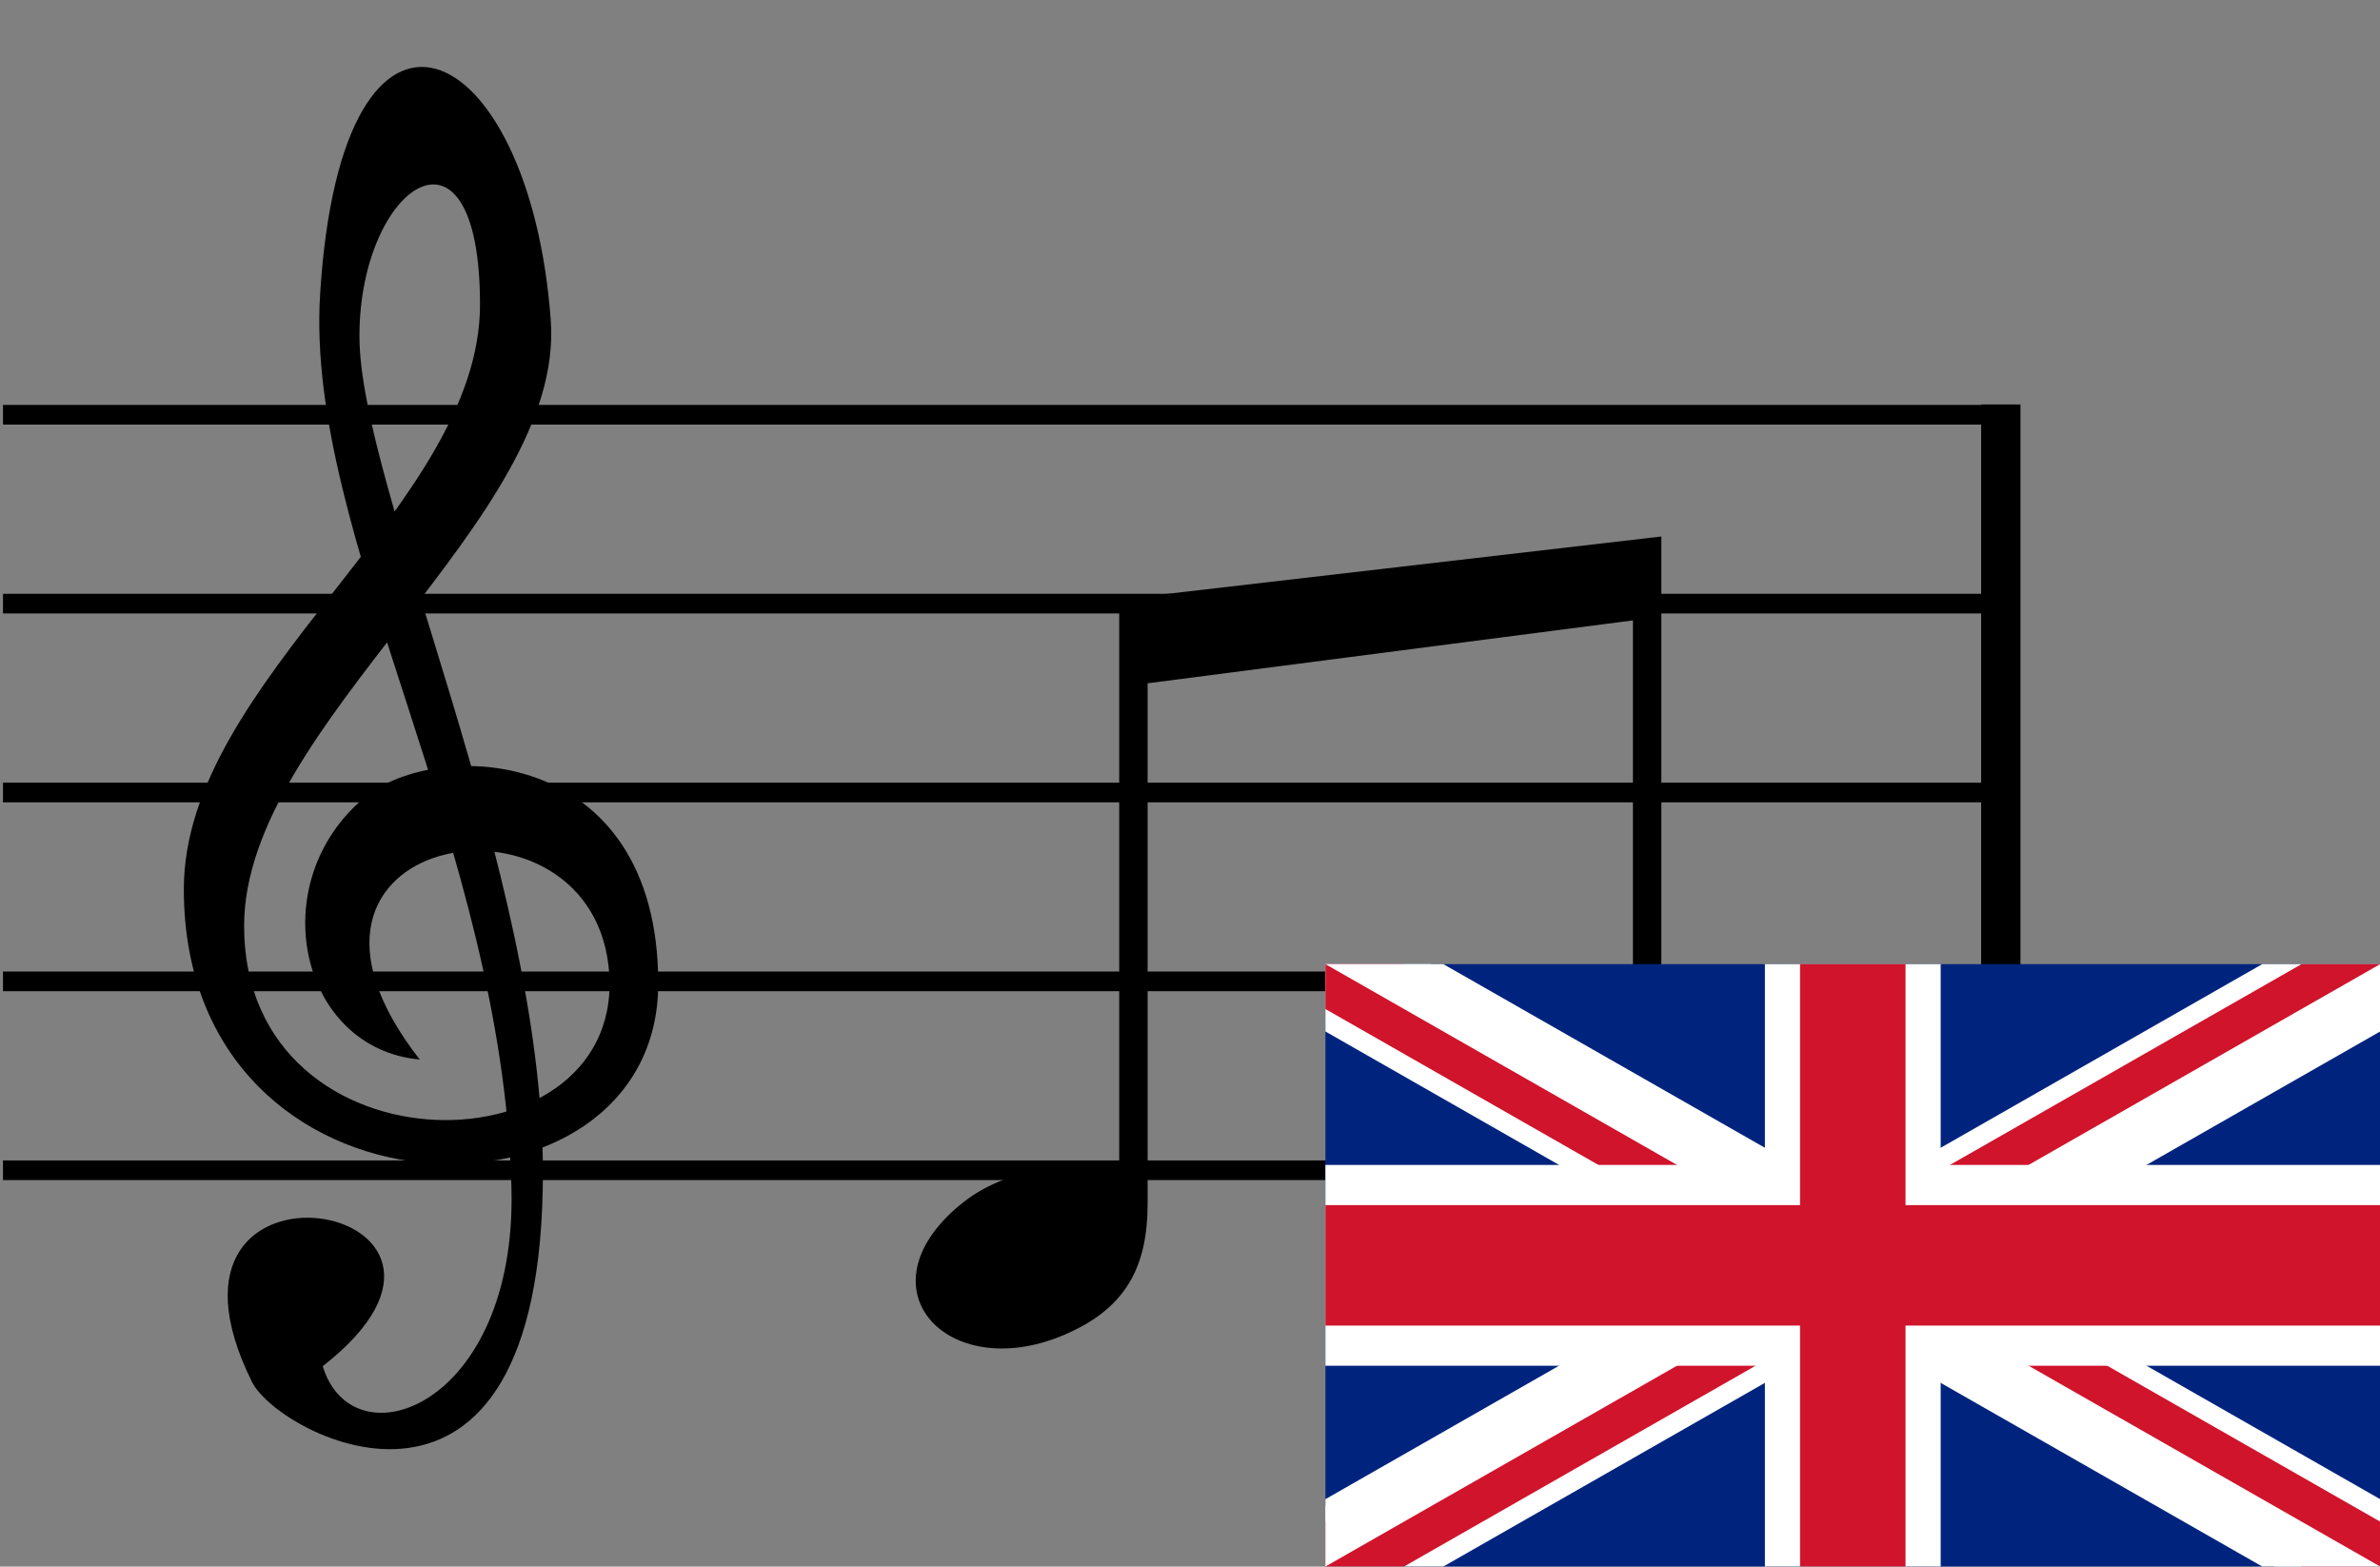 <?xml version="1.0" encoding="UTF-8" standalone="no"?>
<!-- Created with Inkscape (http://www.inkscape.org/) -->
<svg
   xmlns:dc="http://purl.org/dc/elements/1.1/"
   xmlns:cc="http://web.resource.org/cc/"
   xmlns:rdf="http://www.w3.org/1999/02/22-rdf-syntax-ns#"
   xmlns:svg="http://www.w3.org/2000/svg"
   xmlns="http://www.w3.org/2000/svg"
   xmlns:xlink="http://www.w3.org/1999/xlink"
   xmlns:sodipodi="http://sodipodi.sourceforge.net/DTD/sodipodi-0.dtd"
   xmlns:inkscape="http://www.inkscape.org/namespaces/inkscape"
   id="svg1942"
   sodipodi:version="0.32"
   inkscape:version="0.44"
   width="79"
   height="52"
   version="1.0"
   sodipodi:docbase="/home/mark"
   sodipodi:docname="MusicalnotesUK.svg">
  <rect width="100%" height="100%" fill="#808080" stroke="none"/>
  <defs
     id="defs1945">
    <clipPath
       id="border">
      <rect
         id="rect2110"
         height="15"
         width="30"
         y="-7.5"
         x="-15" />
    </clipPath>
  </defs>
  <sodipodi:namedview
     inkscape:cy="7.2908145"
     inkscape:cx="50.88755"
     inkscape:zoom="1"
     inkscape:window-height="945"
     inkscape:window-width="1280"
     inkscape:pageshadow="2"
     inkscape:pageopacity="0.0"
     guidetolerance="10.0"
     gridtolerance="10.0"
     objecttolerance="10.0"
     borderopacity="1.0"
     bordercolor="#666666"
     pagecolor="#ffffff"
     id="base"
     inkscape:window-x="0"
     inkscape:window-y="0"
     inkscape:current-layer="svg1942" />
  <g
     id="g2043"
     transform="matrix(0.174,0,0,0.174,-1.38,-1.458)">
    <path
       id="path2796"
       style="fill:black;fill-opacity:1;fill-rule:nonzero;stroke:none;stroke-width:0.35;stroke-linecap:butt;stroke-linejoin:miter;stroke-miterlimit:4;stroke-dashoffset:0;stroke-opacity:1"
       d="M 226.859,138.727 L 319.438,126.727 L 319.438,214.846 C 310.791,212.795 298.415,212.798 288.92,220.742 C 269.911,236.645 286.594,254.521 308.349,245.652 C 320.728,240.605 324.859,232.498 324.859,220.267 L 324.859,110.727 L 221.438,122.727 L 221.438,232.463 C 212.791,230.412 200.415,230.415 190.92,238.359 C 171.911,254.262 188.594,272.138 210.349,263.269 C 222.728,258.222 226.859,250.115 226.859,237.884 L 226.859,138.727 z " />
    <path
       id="path2810"
       style="fill:none;fill-opacity:0.75;fill-rule:evenodd;stroke:black;stroke-width:3.75;stroke-linecap:butt;stroke-linejoin:miter;stroke-miterlimit:4;stroke-dasharray:none;stroke-opacity:1"
       d="M 8.5,87.5 L 389.616,87.5" />
    <use
       xlink:href="#path2810"
       height="300"
       width="400"
       y="0"
       x="0"
       id="use2812"
       transform="translate(0,36.03)" />
    <use
       xlink:href="#path2810"
       height="300"
       width="400"
       y="0"
       x="0"
       id="use2814"
       transform="translate(0,72.061)" />
    <use
       xlink:href="#path2810"
       height="300"
       width="400"
       y="0"
       x="0"
       id="use2816"
       transform="translate(0,108.091)" />
    <use
       xlink:href="#path2810"
       height="300"
       width="400"
       y="0"
       x="0"
       id="use2818"
       transform="translate(0,144.121)" />
    <path
       id="path2820"
       style="fill:none;fill-opacity:0.75;fill-rule:evenodd;stroke:black;stroke-width:7.5;stroke-linecap:square;stroke-linejoin:miter;stroke-miterlimit:4;stroke-dasharray:none;stroke-opacity:1"
       d="M 389.616,89.289 L 389.616,229.749" />
    <path
       id="path1981"
       style="fill:black;fill-opacity:1;fill-rule:nonzero;stroke:none;stroke-width:1px;stroke-linecap:butt;stroke-linejoin:miter;stroke-opacity:1"
       d="M 69.5,269 C 109.499,237.741 32.262,224.088 56,272 C 61.182,282.459 111.5,308.515 111.5,232 C 111.5,174.5 76.5,101.5 76.5,72.5 C 76.5,43.5 99.5,28 99.5,66.5 C 99.5,105 43,138 43,178 C 43,244.034 133.5,245.034 133.5,196 C 133.5,150.497 91.173,149.096 77.5,160.5 C 57.986,176.775 65.057,208.4 88,210.5 C 54.344,167.394 119.695,156.088 124,192.5 C 128.733,232.531 54.5,233.665 54.5,185 C 54.5,146.5 115.772,107.399 113,69.5 C 109,14.809 73.139,-2.099 69,64.5 C 66.09,110.818 103.831,169.519 105.5,235 C 106.566,276.812 75.182,287.854 69.5,269 z " />
  </g>
  <g
     id="g2112"
     clip-path="url(#border)"
     transform="matrix(1.167,0,0,1.333,61.5,42)">
    <circle
       id="circle2114"
       r="20"
       cx="0"
       cy="0"
       sodipodi:cx="0"
       sodipodi:cy="0"
       sodipodi:rx="20"
       sodipodi:ry="20"
       style="fill:#00247d" />
    <path
       id="diags_white"
       d="M -20,-10 L 20,10 M -20,10 L 20,-10"
       style="stroke:white;stroke-width:3" />
    <path
       id="diags_red"
       d="M -20,-10 L 20,10 M -20,10 L 20,-10"
       style="stroke:#cf142b;stroke-width:2" />
    <path
       id="eraser_white"
       d="M 0,0 L 20,10 L 17,10 L -3,0 M 0,0 L 20,-10 L 23,-10 L 3,0 M 0,0 L -20,10 L -23,10 L -3,0 M 0,0 L -20,-10 L -17,-10 L 3,0"
       style="fill:white;stroke:none" />
    <comment
       id="comment2119">I think the above two lines give the simplest way to make the diagonals</comment>
    <path
       id="cross_white"
       d="M -20,0 L 20,0 M 0,-10 L 0,10"
       style="stroke:white;stroke-width:5" />
    <path
       id="cross_red"
       d="M -20,0 L 20,0 M 0,-10 L 0,10"
       style="stroke:#cf142b;stroke-width:3" />
  </g>
</svg>
